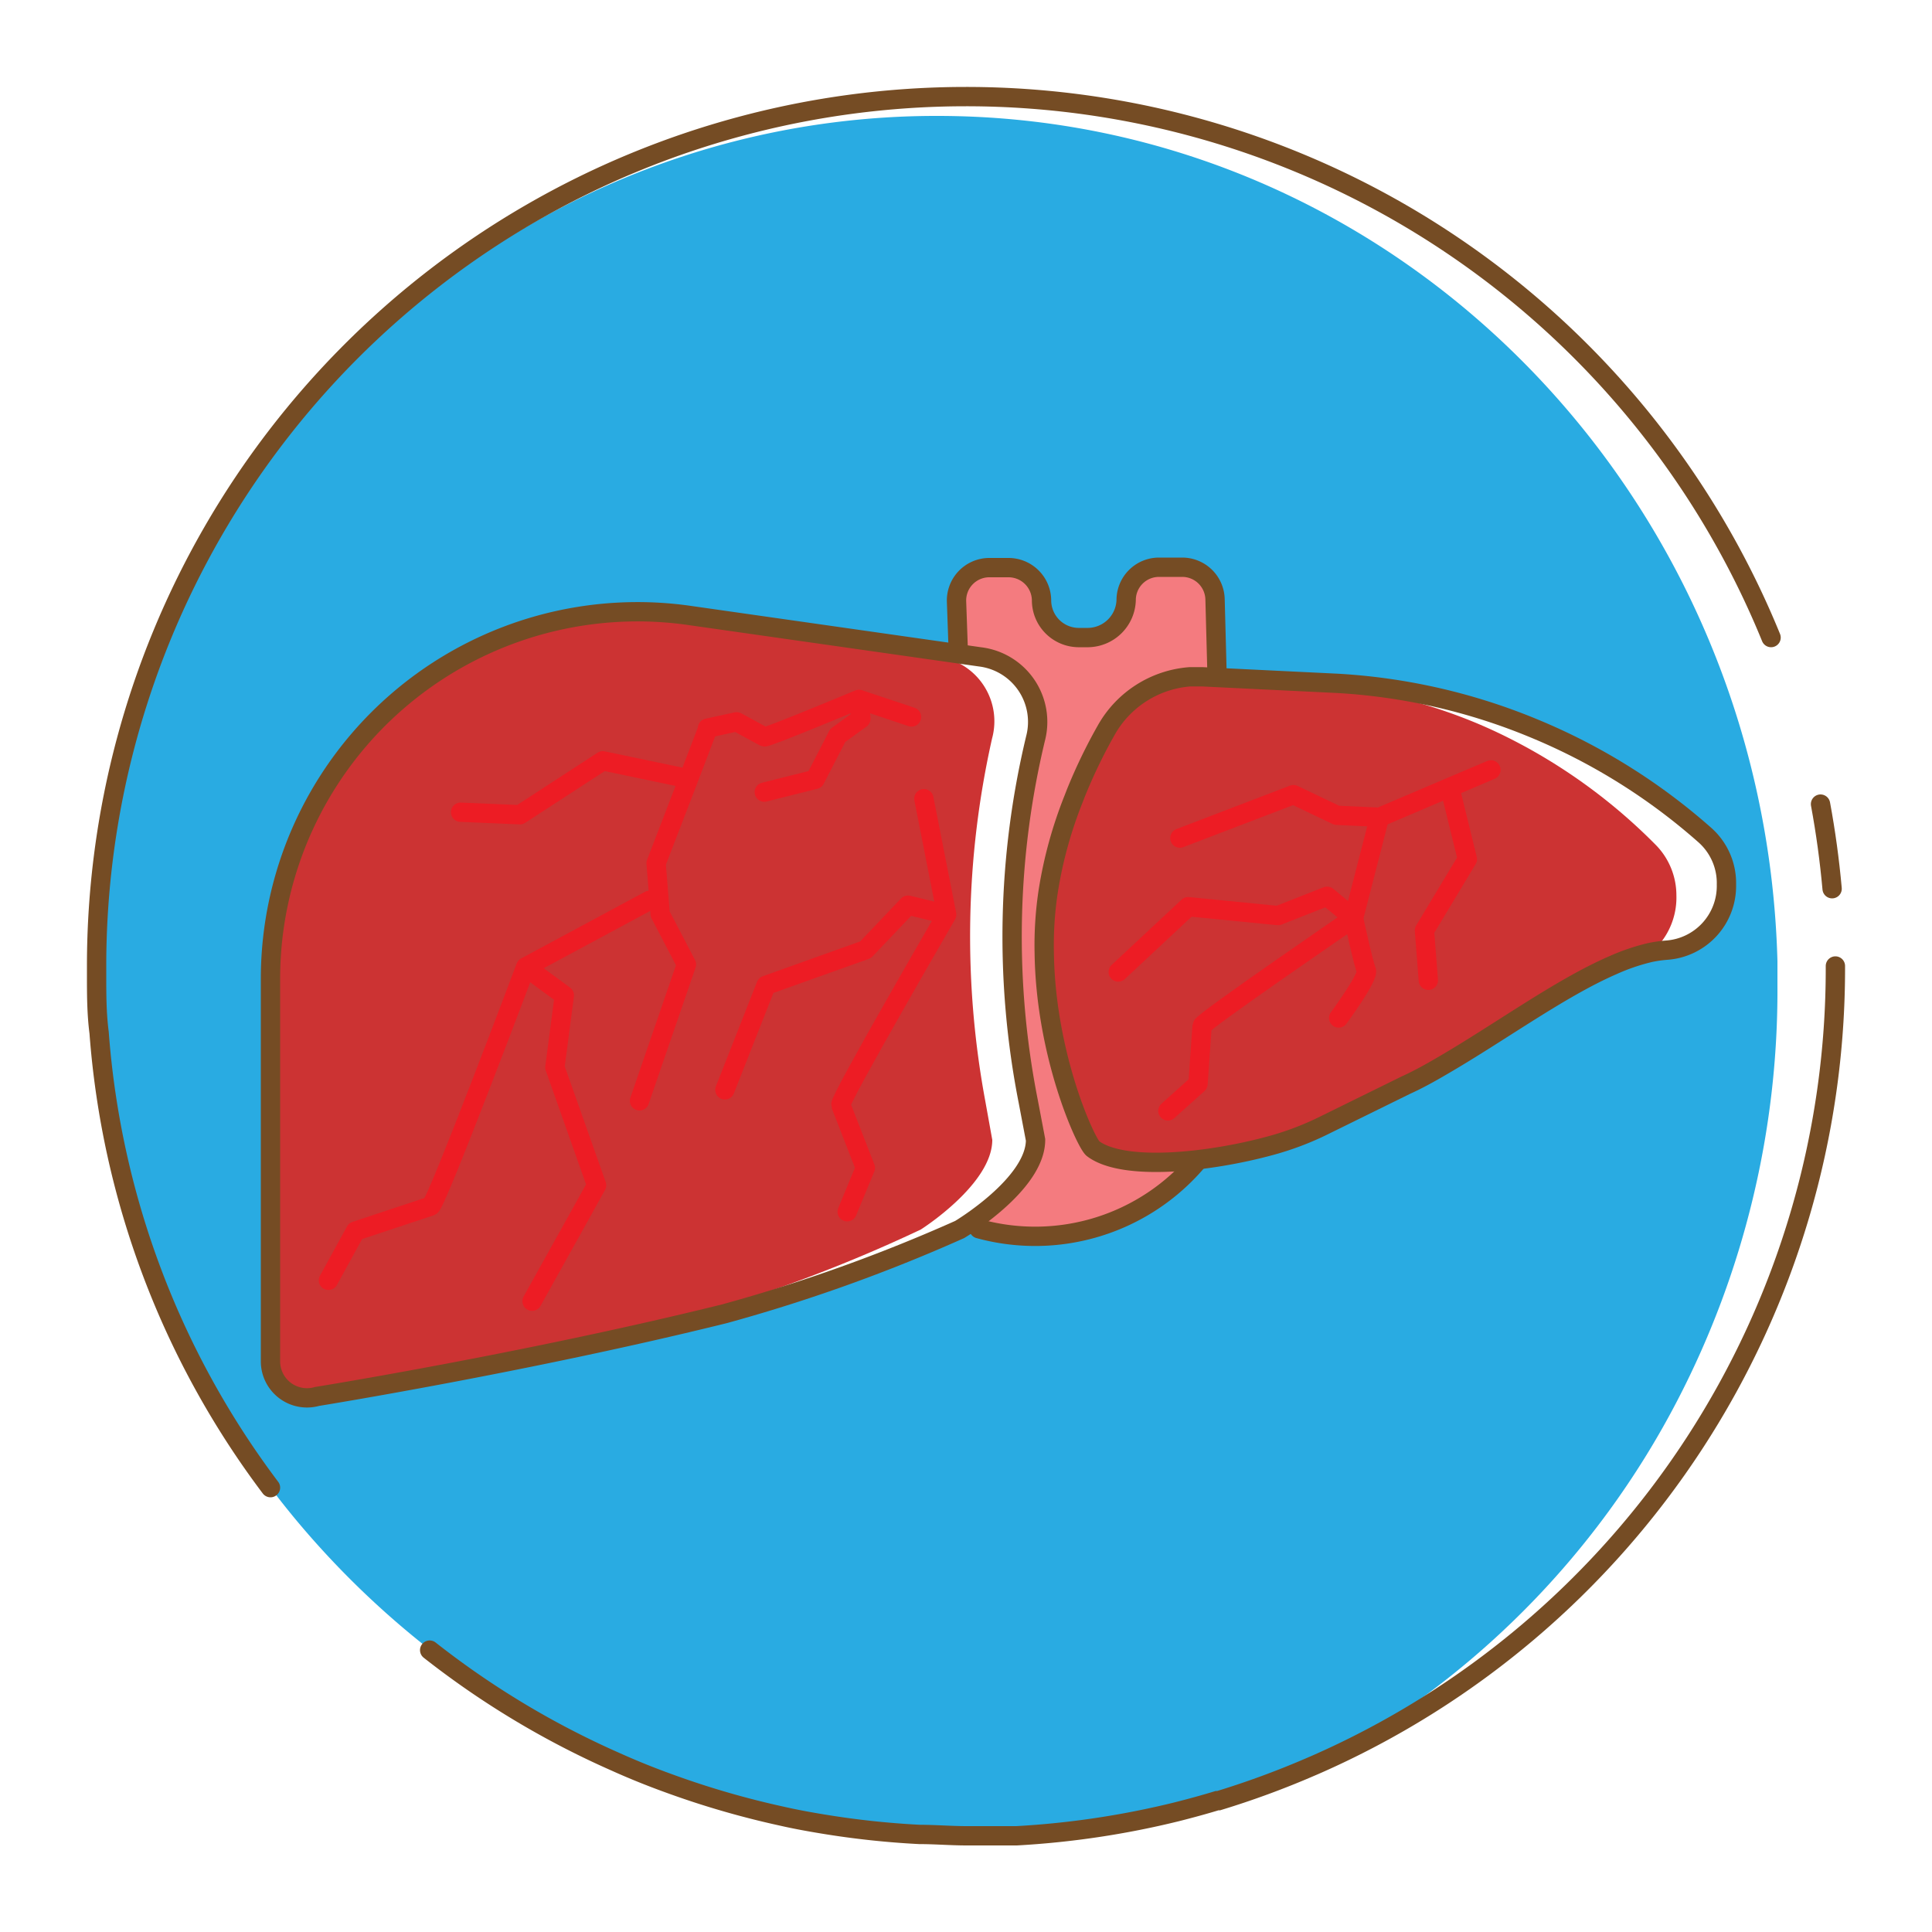 <?xml version="1.0" encoding="UTF-8"?> <svg xmlns="http://www.w3.org/2000/svg" data-name="Layer 1" id="Layer_1" viewBox="0 0 100 100"><defs><style>.cls-1{fill:#29abe2;}.cls-2,.cls-5,.cls-6,.cls-7{fill:none;}.cls-2,.cls-6{stroke:#754c24;stroke-miterlimit:10;}.cls-2,.cls-5{stroke-linecap:round;}.cls-3{fill:#f47b7f;}.cls-4{fill:#c33;}.cls-5{stroke:#ed1c24;stroke-linejoin:round;}</style></defs><title></title><path class="cls-1" d="M92,49.75C91.36,25.48,72.14,6,48.51,6h-.1a42.06,42.06,0,0,0-20.27,5.23A43.9,43.9,0,0,0,15.7,21.44,45.66,45.66,0,0,0,5,50.45c0,1,0,2,.13,3A44.69,44.69,0,0,0,15.28,78.62a45.6,45.6,0,0,0,7,6.79,44.77,44.77,0,0,0,9.62,5.78c.91.41,1.83.78,2.77,1.12A45.2,45.2,0,0,0,40.45,94c.7.16,1.41.29,2.14.41a44.78,44.78,0,0,0,5,.54c.81,0,1.63.07,2.45.07.51,0,1,0,1.51,0s.71,0,1.07,0a45.06,45.06,0,0,0,8.28-1.24c.71-.18,1.41-.37,2.1-.58l.08,0a45,45,0,0,0,4.76-1.75,44.36,44.36,0,0,0,19-19A46,46,0,0,0,92,51C92,50.58,92,50.17,92,49.75ZM53.6,38.21A43.79,43.79,0,0,0,53.22,57l.38,2c0,2.3-3.93,4.64-3.93,4.64A85.08,85.08,0,0,1,37.5,68c-10.22,2.57-21.09,4.32-21.09,4.32A1.89,1.89,0,0,1,14,70.48V50.62A19,19,0,0,1,35.58,31.84L50.73,34A3.39,3.39,0,0,1,53.6,38.21Zm32.67,11c-3.7.25-8.93,4.76-13.5,7l-4.35,2.14a15.14,15.14,0,0,1-2.67,1c-3.11.85-7.6,1.35-9.19.15-.42-.32-3.34-6.7-2.31-13.35a25.07,25.07,0,0,1,3-8.31,5.4,5.4,0,0,1,5-2.76l7,.34a31.14,31.14,0,0,1,10.15,2.32,31.48,31.48,0,0,1,8.87,5.53,3.39,3.39,0,0,1-2,5.91Z"></path><path class="cls-2" d="M22.24,85.41a44.77,44.77,0,0,0,9.62,5.78c.91.41,1.83.78,2.77,1.12A45.2,45.2,0,0,0,40.45,94c.7.16,1.41.29,2.14.41a44.78,44.78,0,0,0,5,.54c.81,0,1.63.07,2.45.07.51,0,1,0,1.51,0s.71,0,1.07,0a45.06,45.06,0,0,0,8.28-1.24c.71-.18,1.41-.37,2.1-.58l.08,0a45,45,0,0,0,4.76-1.75l.21-.09A45,45,0,0,0,95,50"></path><path class="cls-2" d="M91.67,33A45,45,0,0,0,50,5h-.1A45,45,0,0,0,5,50c0,.15,0,.3,0,.45,0,1,0,2,.13,3A44.63,44.63,0,0,0,14,77"></path><path class="cls-3" d="M63.68,52,62,60.07h0A11,11,0,0,1,50.67,63.6l0-.66c1.17-.86,3-2.43,3-4l-.38-2a43.79,43.79,0,0,1,.38-18.8A3.39,3.39,0,0,0,50.73,34l-1.12-.16v-.14l-.09-2.55a1.7,1.7,0,0,1,1.69-1.76h1a1.71,1.71,0,0,1,1.71,1.7A1.93,1.93,0,0,0,55.8,33h.54a2,2,0,0,0,1.95-1.94,1.7,1.7,0,0,1,1.7-1.7h1.2A1.7,1.7,0,0,1,62.89,31L63,35.12l.28,7.4.17,4.61Z"></path><path class="cls-4" d="M16.27,72.28A1.8,1.8,0,0,1,14,70.48V50.62c0-11.53,9.62-20.39,20.39-18.78L48.65,34a3.38,3.38,0,0,1,2.7,4.22h0A46.68,46.68,0,0,0,51,57l.36,2c0,2.3-3.7,4.64-3.7,4.64A77.76,77.76,0,0,1,36.17,68C26.53,70.53,16.27,72.28,16.27,72.28Z"></path><path class="cls-4" d="M86.77,46.34a3.75,3.75,0,0,1-1.35,3,2.74,2.74,0,0,1-1.51.6,3.18,3.18,0,0,0-.43.06c-2.51.44-5.69,3-8.82,5.2h0c-.63.37-1.26.72-1.88,1l-4.35,2.14a15.14,15.14,0,0,1-2.67,1c-3.11.85-7.6,1.35-9.19.15-.35-.27-2.45-4.78-2.52-10.14a21.28,21.28,0,0,1,.19-2.63,26.82,26.82,0,0,1,1.33-5.33l.12-.31A29.33,29.33,0,0,1,57,38a4.92,4.92,0,0,1,4.58-2.9h0l6.48.36a26.14,26.14,0,0,1,9.4,2.43,29,29,0,0,1,8.22,5.82A3.72,3.72,0,0,1,86.77,46.34Z"></path><path class="cls-5" d="M27.54,67.35l3.34-6-2.16-6.1.49-3.73-2-1.47,6.41-3.45-6.41,3.45s-4.62,12.28-4.92,12.38L18.4,63.72,17,66.27"></path><polyline class="cls-5" points="33.1 56.98 35.53 49.92 34.17 47.31 33.96 44.68 35.59 40.45 36.62 37.75 35.68 40.2 35.64 40.31 31.2 39.38 26.91 42.17 23.84 42.04"></polyline><path class="cls-5" d="M39.56,41l2.63-.66,1.17-2.27,1.2-.87-.1-1,2.72.91-2.72-.91s-4.79,2-4.9,1.94l-1.43-.78-1.51.33"></path><path class="cls-5" d="M37.52,56.41,39.65,51l5.15-1.84L47,46.85l2,.49-1.18-6,1.18,6s-5.57,9.6-5.48,9.85l1.27,3.26-.94,2.27"></path><path class="cls-5" d="M70.06,47.53s.51,2.36.66,2.69-1.43,2.47-1.43,2.47"></path><path class="cls-5" d="M57.88,50.31l3.62-3.38,4.65.46,2.54-1,1.37,1.13,1.31-5.09-1.31,5.09s-7.82,5.36-7.84,5.58-.21,3-.21,3L60.45,57.5"></path><polyline class="cls-5" points="61.07 43.38 66.95 41.13 69.19 42.2 71.41 42.3 74.93 40.8 77.17 39.85 75.13 40.72 75.04 40.76 75.95 44.47 73.73 48.16 73.93 50.74"></polyline><path class="cls-2" d="M94.23,41.62q.4,2.16.6,4.38"></path><path class="cls-2" d="M62,60.07h0A11,11,0,0,1,50.67,63.6"></path><path class="cls-6" d="M49.6,33.69l-.09-2.55a1.7,1.7,0,0,1,1.69-1.76h1a1.71,1.71,0,0,1,1.71,1.7A1.93,1.93,0,0,0,55.8,33h.54a2,2,0,0,0,1.95-1.94,1.7,1.7,0,0,1,1.7-1.7h1.2A1.7,1.7,0,0,1,62.89,31L63,35.12"></path><path class="cls-7" d="M50.65,62.94c-.56.41-1,.66-1,.66A85.08,85.08,0,0,1,37.5,68c-10.22,2.57-21.09,4.32-21.09,4.32A1.89,1.89,0,0,1,14,70.48V50.62A19,19,0,0,1,35.58,31.84l14,2Z"></path><path class="cls-7" d="M89.36,45.79a3.33,3.33,0,0,1-3.09,3.39c-3.7.25-8.93,4.76-13.5,7l-4.35,2.14a15.14,15.14,0,0,1-2.67,1c-3.11.85-7.6,1.35-9.19.15-.42-.32-3.34-6.7-2.31-13.35a25.07,25.07,0,0,1,3-8.31,5.4,5.4,0,0,1,5-2.76l7,.34a31.14,31.14,0,0,1,10.15,2.32,31.48,31.48,0,0,1,8.87,5.53A3.32,3.32,0,0,1,89.36,45.79Z"></path><path class="cls-6" d="M16.41,72.28A1.89,1.89,0,0,1,14,70.48V50.62A19,19,0,0,1,35.58,31.84L50.73,34a3.39,3.39,0,0,1,2.87,4.22h0A44,44,0,0,0,53.22,57l.38,2c0,2.3-3.93,4.64-3.93,4.64A85.08,85.08,0,0,1,37.5,68C27.28,70.53,16.41,72.28,16.41,72.28Z"></path><path class="cls-6" d="M89.36,45.79a3.33,3.33,0,0,1-3.09,3.39,6.68,6.68,0,0,0-.85.12,10.6,10.6,0,0,0-1.94.66c-2.72,1.18-5.84,3.47-8.82,5.2h0c-.63.37-1.26.72-1.88,1l-4.35,2.14a15.14,15.14,0,0,1-2.67,1c-3.11.85-7.6,1.35-9.19.15-.35-.27-2.45-4.78-2.52-10.14a18.54,18.54,0,0,1,.21-3.21,22.18,22.18,0,0,1,1.31-4.75l.12-.31a27.48,27.48,0,0,1,1.57-3.25,5.44,5.44,0,0,1,4.34-2.76h.62l7,.34a31.14,31.14,0,0,1,10.15,2.32,31.48,31.48,0,0,1,8.87,5.53A3.32,3.32,0,0,1,89.36,45.79Z"></path></svg> 